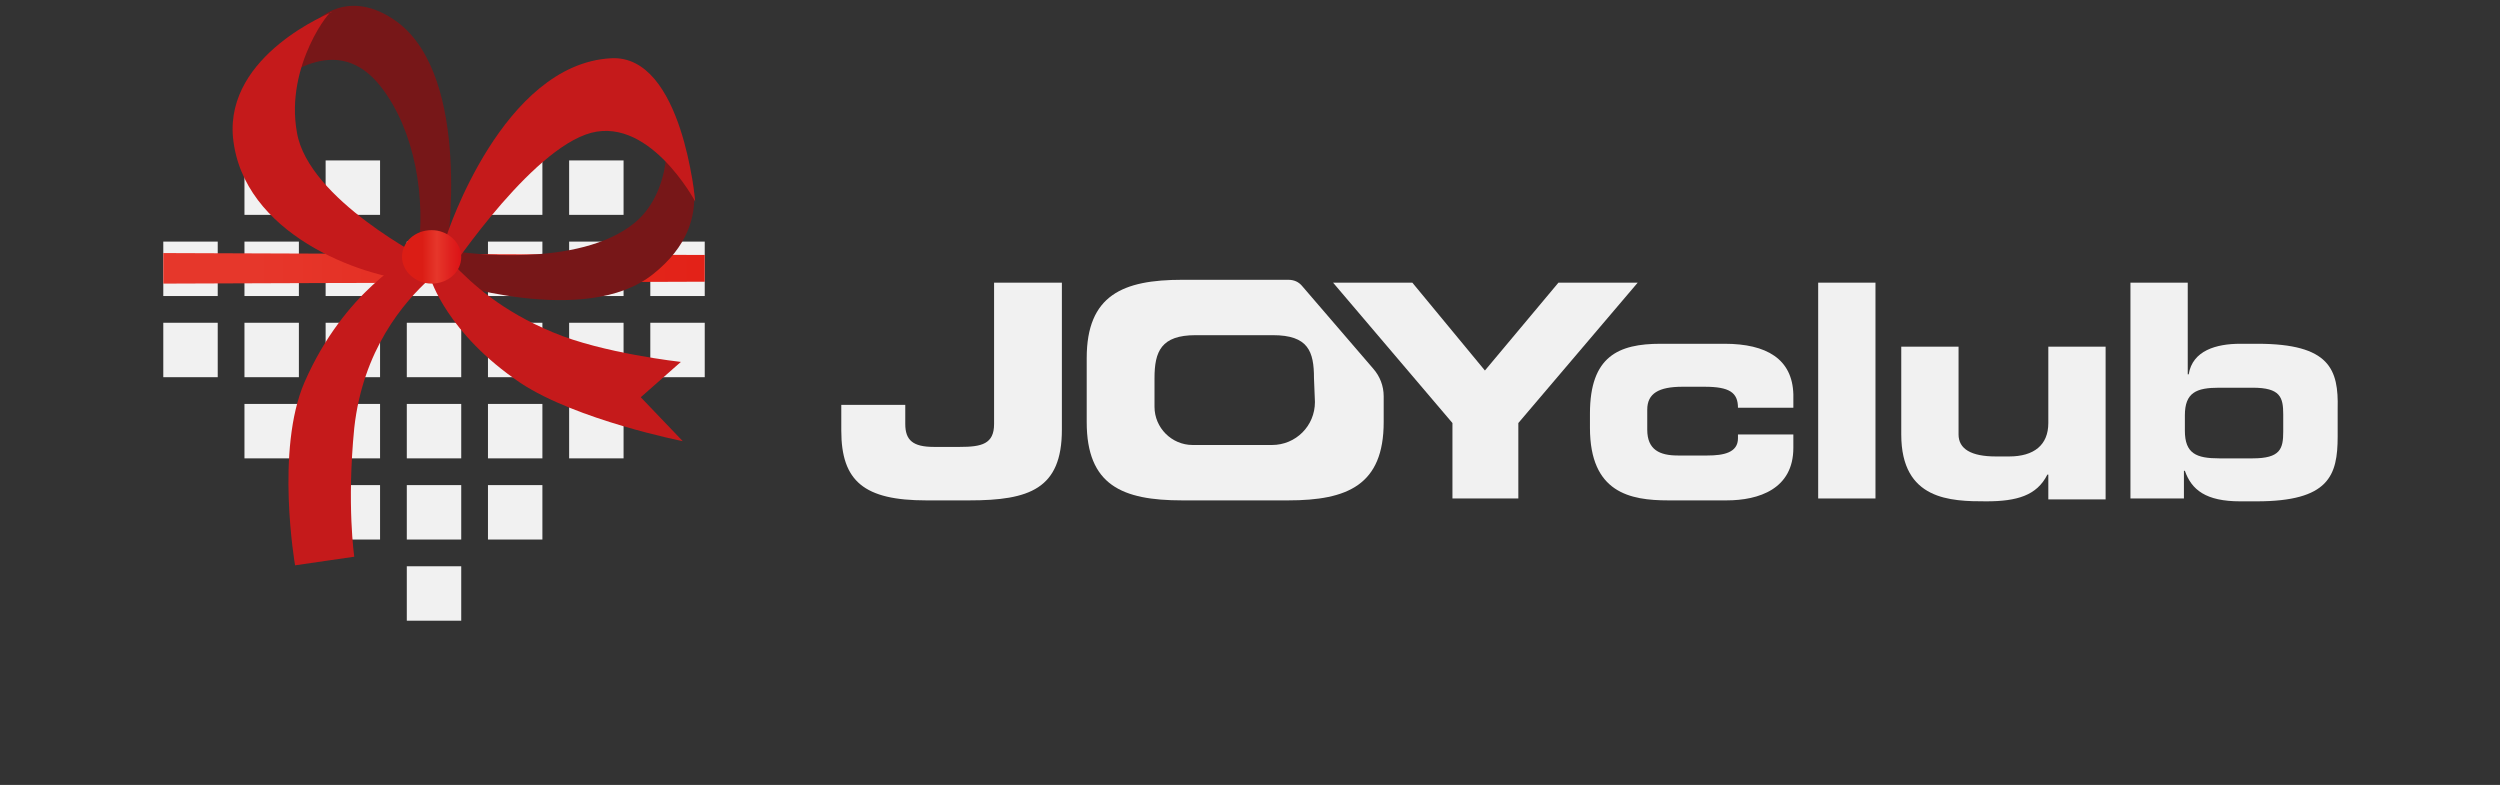 <?xml version="1.0" encoding="utf-8"?>
<!-- Generator: Adobe Illustrator 27.2.0, SVG Export Plug-In . SVG Version: 6.00 Build 0)  -->
<svg version="1.1" xmlns="http://www.w3.org/2000/svg" xmlns:xlink="http://www.w3.org/1999/xlink" x="0px" y="0px"
	 viewBox="0 0 261.8 82.2" style="enable-background:new 0 0 261.8 82.2;" xml:space="preserve">
<rect x="0" y="0" width="261.8" height="82.2" fill="#333333" stroke="none"/>
<style type="text/css">
	.st0{display:none;}
	.st1{display:inline;fill:#0F0F0F;}
	.st2{display:inline;stroke:#000000;stroke-miterlimit:10;}
	.st3{display:inline;}
	.st4{fill:#F1F1F1;}
	.st5{display:inline;fill:#F1F1F1;}
	.st6{display:inline;fill:#771718;}
	.st7{display:inline;fill:#C51A1B;}
	.st8{display:inline;fill:#FCC840;}
	.st9{display:inline;fill:#A11A17;}
	.st10{display:inline;fill:#FFFFFF;}
	.st11{display:inline;fill:#EE8037;}
	.st12{display:inline;fill:#E5E5E5;}
	.st13{display:inline;fill:#F9F9F9;}
	.st14{display:inline;fill-rule:evenodd;clip-rule:evenodd;fill:url(#SVGID_1_);}
	.st15{display:inline;fill-rule:evenodd;clip-rule:evenodd;fill:#9C0404;}
	.st16{display:inline;fill-rule:evenodd;clip-rule:evenodd;fill:url(#SVGID_00000044165380156979361670000010032250303372184229_);}
	.st17{display:inline;fill-rule:evenodd;clip-rule:evenodd;fill:url(#SVGID_00000111880091966775095990000015970343277532792468_);}
	.st18{display:inline;fill-rule:evenodd;clip-rule:evenodd;fill:url(#SVGID_00000164490991016232920640000006644578952111467174_);}
	.st19{display:inline;fill-rule:evenodd;clip-rule:evenodd;fill:url(#SVGID_00000140011651350027870400000001855969570873638033_);}
	.st20{display:inline;opacity:0.1;enable-background:new    ;}
	.st21{opacity:0.44;fill:url(#SVGID_00000182520102984462233040000003472228736889782162_);enable-background:new    ;}
	.st22{fill:none;stroke:#FFDA74;stroke-width:9.906;stroke-miterlimit:10;}
	.st23{fill:url(#SVGID_00000152241100885265573550000002760531103684651454_);}
	.st24{fill:url(#SVGID_00000175323049447444192520000005031849575142259381_);}
	.st25{fill:url(#SVGID_00000137841585916066394660000017245273372193543601_);}
	.st26{fill:url(#SVGID_00000000209339367033149080000014670944473714707871_);}
	.st27{fill:url(#SVGID_00000176750778122985609820000010427058383806472856_);}
	.st28{fill:url(#SVGID_00000005243839470851519530000004369335911981983138_);}
	.st29{fill:url(#SVGID_00000137126476299604699870000001479684586382486944_);}
	.st30{fill:url(#SVGID_00000152965436952836558560000006079799566053432731_);}
	.st31{fill:url(#SVGID_00000158001005265336454550000012132512821817142675_);}
	.st32{fill:url(#SVGID_00000023279486463448035860000000883483193291404436_);}
	.st33{fill:url(#SVGID_00000126286812643008601990000005971859849577321876_);}
	.st34{display:inline;fill:url(#SVGID_00000130605198947147903100000001033543247566141323_);}
	.st35{fill:#771718;}
	.st36{fill:#A11A17;}
	.st37{fill:#C51A1B;}
	.st38{fill:url(#SVGID_00000046338545333544495350000011554452129586817928_);}
	.st39{fill:url(#SVGID_00000059270409466552508800000016884785067048284572_);}
	.st40{fill:#A11C18;}
	.st41{fill:#EFEFEF;}
	.st42{fill:#C51C1C;}
	.st43{fill:none;stroke:#DB454C;stroke-width:9.906;stroke-miterlimit:10;}
	.st44{opacity:0.53;fill:#781618;}
	.st45{fill:#B71C1C;}
	.st46{fill:#FFFFFF;}
	.st47{fill:#E9E9EA;}
	.st48{fill:#D3D2D2;}
	.st49{fill:#D7D7D6;}
	.st50{opacity:0.44;fill:url(#SVGID_00000091696523911309792670000008373353791288916670_);}
	.st51{fill:url(#SVGID_00000000919238786685905550000014612774296736609676_);}
	.st52{fill:url(#SVGID_00000024699177392701008240000012395546425674163591_);}
	.st53{fill:url(#SVGID_00000155140597828163233320000009179873457389367179_);}
</style>
<g id="Ebene_5_00000005976054842546640540000016541876356951787686_" class="st0">
	<rect x="0" y="0" class="st1" width="262" height="82.6"/>
</g>
<g id="Ebene_1" class="st0">
	<g id="Ebene_2_00000121996226980013398340000005985920564938839697_">
		<rect x="0.2" y="-0.3" class="st2" width="268" height="83"/>
	</g>
	<g id="_x31__00000083768006329559004850000014146797606789253547_" class="st3">
		<path class="st4" d="M180.5,36.2h-6.7c-4.4,0-7.4,1.3-7.4,7.3V45c0,6.8,4.2,7.6,8.2,7.6h6.1c3.4,0,7-1.2,7-5.5v-1.4h-5.8v0.4
			c0,1.5-1.5,1.8-3.2,1.8h-3.1c-1.9,0-3.2-0.6-3.2-2.7v-2.1c0-1.7,1.2-2.4,3.7-2.4h2.3c2.6,0,3.5,0.6,3.5,2.2h5.8v-1.4
			C187.6,37.8,184.9,36.2,180.5,36.2z"/>
		<rect x="190.3" y="29.8" class="st4" width="6" height="22.6"/>
		<path class="st4" d="M214.4,44.5c0,2.3-1.5,3.5-4.1,3.5h-1.4c-2.6,0-3.9-0.8-3.9-2.3v-9.2h-6v9.2c0,6.9,5.2,7,8.9,7
			c3.2,0,5.3-0.6,6.4-2.8h0.1v2.6h6v-16h-6V44.5z"/>
		<path class="st4" d="M236.3,36.2h-1.8c-2.5,0-5,0.7-5.4,3.2H229v-9.6h-6v22.6h5.6v-2.9h0.1c0.7,2,2.2,3.2,5.8,3.2h1.7
			c7.6,0,8.5-2.7,8.5-6.8V43C244.8,38.9,243.9,36.2,236.3,36.2z M239,45.4c0,1.8-0.3,2.8-3.2,2.8h-3.5c-2.4,0-3.6-0.5-3.6-2.9v-1.6
			c0-2.4,1.2-2.9,3.6-2.9h3.5c2.9,0,3.2,1,3.2,2.8V45.4z"/>
		<path class="st4" d="M104,44.6c0,2.1-1.3,2.4-3.6,2.4h-2.7c-2.2,0-3-0.7-3-2.4v-2H88v2.7c0,5.3,2.4,7.3,8.9,7.3h4.5
			c6.3,0,9.7-1.2,9.7-7.4V29.8H104V44.6z"/>
		<polygon class="st4" points="163.1,29.8 155.4,39 147.8,29.8 139.5,29.8 152,44.5 152,52.4 158.9,52.4 158.9,44.5 171.4,29.8 		
			"/>
		<path class="st4" d="M136.3,30.2c-0.4-0.5-0.9-0.7-1.5-0.7h-11.1c-6.2,0-10,1.6-10,8.2v6.7c0,6.6,3.7,8.2,10,8.2h11.1
			c6.2,0,10-1.6,10-8.2v-2.7c0-1.1-0.4-2.1-1.1-2.9L136.3,30.2z M137.6,42.3c0,2.5-2,4.5-4.5,4.5h-8.3c-2.2,0-4-1.8-4-4v-3
			c0-2.8,0.7-4.5,4.3-4.5h8.1c3.7,0,4.3,1.7,4.3,4.5L137.6,42.3L137.6,42.3z"/>
		<rect x="25.5" y="17" class="st4" width="5.7" height="5.7"/>
		<rect x="34" y="17" class="st4" width="5.7" height="5.7"/>
		<rect x="51" y="17" class="st4" width="5.7" height="5.7"/>
		<rect x="59.5" y="17" class="st4" width="5.7" height="5.7"/>
		<rect x="17" y="25.5" class="st4" width="5.7" height="5.7"/>
		<rect x="25.5" y="25.5" class="st4" width="5.7" height="5.7"/>
		<rect x="34" y="25.5" class="st4" width="5.7" height="5.7"/>
		<rect x="42.5" y="25.5" class="st4" width="5.7" height="5.7"/>
		<rect x="51" y="25.5" class="st4" width="5.7" height="5.7"/>
		<rect x="59.5" y="25.5" class="st4" width="5.7" height="5.7"/>
		<rect x="68" y="25.5" class="st4" width="5.7" height="5.7"/>
		<rect x="17" y="34" class="st4" width="5.7" height="5.7"/>
		<rect x="25.5" y="34" class="st4" width="5.7" height="5.7"/>
		<rect x="34" y="34" class="st4" width="5.7" height="5.7"/>
		<rect x="42.5" y="34" class="st4" width="5.7" height="5.7"/>
		<rect x="51" y="34" class="st4" width="5.7" height="5.7"/>
		<rect x="59.5" y="34" class="st4" width="5.7" height="5.7"/>
		<rect x="68" y="34" class="st4" width="5.7" height="5.7"/>
		<rect x="25.5" y="42.5" class="st4" width="5.7" height="5.7"/>
		<rect x="34" y="42.5" class="st4" width="5.7" height="5.7"/>
		<rect x="42.5" y="42.5" class="st4" width="5.7" height="5.7"/>
		<rect x="51" y="42.5" class="st4" width="5.7" height="5.7"/>
		<rect x="59.5" y="42.5" class="st4" width="5.7" height="5.7"/>
		<rect x="34" y="51" class="st4" width="5.7" height="5.7"/>
		<rect x="42.5" y="51" class="st4" width="5.7" height="5.7"/>
		<rect x="51" y="51" class="st4" width="5.7" height="5.7"/>
		<rect x="42.5" y="59.5" class="st4" width="5.7" height="5.7"/>
	</g>
	<g id="Ebene_4">
		<path class="st5" d="M158.9,39.9h-6c-4,0-6.6,1.2-6.6,6.6v1.3c0,6.1,3.8,6.8,7.4,6.8h5.5c3.1,0,6.3-1.1,6.3-4.9v-1.3h-5.2v0.4
			c0,1.3-1.3,1.6-2.9,1.6h-2.8c-1.7,0-2.9-0.5-2.9-2.4v-1.9c0-1.5,1.1-2.2,3.3-2.2h2.1c2.3,0,3.1,0.5,3.1,2h5.2v-1.3
			C165.2,41.4,162.8,39.9,158.9,39.9z"/>
		<rect x="167.7" y="34.2" class="st5" width="5.4" height="20.3"/>
		<path class="st5" d="M189.3,47.4c0,2.1-1.3,3.1-3.7,3.1h-1.3c-2.3,0-3.5-0.7-3.5-2.1v-8.3h-5.4v8.3c0,6.2,4.7,6.3,8,6.3
			c2.9,0,4.8-0.5,5.7-2.5h0.1v2.3h5.4V40.2h-5.4L189.3,47.4L189.3,47.4z"/>
		<path class="st5" d="M209,39.9h-1.6c-2.2,0-4.5,0.6-4.9,2.9h-0.1v-8.6H197v20.3h5v-2.6h0.1c0.6,1.8,2,2.9,5.2,2.9h1.5
			c6.8,0,7.6-2.4,7.6-6.1v-2.6C216.6,42.4,215.8,39.9,209,39.9z M211.4,48.2c0,1.6-0.3,2.5-2.9,2.5h-3.1c-2.2,0-3.2-0.4-3.2-2.6
			v-1.4c0-2.2,1.1-2.6,3.2-2.6h3.1c2.6,0,2.9,0.9,2.9,2.5V48.2z"/>
		<path class="st5" d="M90.2,47.5c0,1.9-1.2,2.2-3.2,2.2h-2.4c-2,0-2.7-0.6-2.7-2.2v-1.8h-6v2.4c0,4.8,2.2,6.6,8,6.6h4
			c5.7,0,8.7-1.1,8.7-6.6V34.2h-6.4V47.5z"/>
		<polygon class="st5" points="143.2,34.2 136.3,42.5 129.5,34.2 122,34.2 133.3,47.4 133.3,54.5 139.5,54.5 139.5,47.4 150.7,34.2 
					"/>
		<path class="st5" d="M119.2,34.6c-0.4-0.4-0.8-0.6-1.3-0.6h-10c-5.6,0-9,1.4-9,7.4v6c0,5.9,3.3,7.4,9,7.4h10c5.6,0,9-1.4,9-7.4V45
			c0-1-0.4-1.9-1-2.6L119.2,34.6z M120.3,45.4c0,2.2-1.8,4-4,4h-7.5c-2,0-3.6-1.6-3.6-3.6v-2.7c0-2.5,0.6-4,3.9-4h7.3
			c3.3,0,3.9,1.5,3.9,4L120.3,45.4L120.3,45.4z"/>
		<rect x="19.6" y="22.7" class="st5" width="5.1" height="5.1"/>
		<rect x="27.3" y="22.7" class="st5" width="5.1" height="5.1"/>
		<rect x="42.5" y="22.7" class="st5" width="5.1" height="5.1"/>
		<rect x="50.2" y="22.7" class="st5" width="5.1" height="5.1"/>
		<rect x="12" y="30.3" class="st5" width="5.1" height="5.1"/>
		<rect x="19.6" y="30.3" class="st5" width="5.1" height="5.1"/>
		<rect x="27.3" y="30.3" class="st5" width="5.1" height="5.1"/>
		<rect x="34.9" y="30.3" class="st5" width="5.1" height="5.1"/>
		<rect x="42.5" y="30.3" class="st5" width="5.1" height="5.1"/>
		<rect x="50.2" y="30.3" class="st5" width="5.1" height="5.1"/>
		<rect x="57.8" y="30.3" class="st5" width="5.1" height="5.1"/>
		<rect x="12" y="38" class="st5" width="5.1" height="5.1"/>
		<rect x="19.6" y="38" class="st5" width="5.1" height="5.1"/>
		<rect x="27.3" y="38" class="st5" width="5.1" height="5.1"/>
		<rect x="34.9" y="38" class="st5" width="5.1" height="5.1"/>
		<rect x="42.5" y="38" class="st5" width="5.1" height="5.1"/>
		<rect x="50.2" y="38" class="st5" width="5.1" height="5.1"/>
		<rect x="57.8" y="38" class="st5" width="5.1" height="5.1"/>
		<rect x="19.6" y="45.6" class="st5" width="5.1" height="5.1"/>
		<rect x="27.3" y="45.6" class="st5" width="5.1" height="5.1"/>
		<rect x="34.9" y="45.6" class="st5" width="5.1" height="5.1"/>
		<rect x="42.5" y="45.6" class="st5" width="5.1" height="5.1"/>
		<rect x="50.2" y="45.6" class="st5" width="5.1" height="5.1"/>
		<rect x="27.3" y="53.2" class="st5" width="5.1" height="5.1"/>
		<rect x="34.9" y="53.2" class="st5" width="5.1" height="5.1"/>
		<rect x="42.5" y="53.2" class="st5" width="5.1" height="5.1"/>
		<rect x="34.9" y="60.9" class="st5" width="5.1" height="5.1"/>
	</g>
	<g id="Ebene_3">
		<polygon class="st6" points="240.3,33.9 257.8,35.2 243.8,45 224.9,35.8 		"/>
		<polygon class="st7" points="244.4,60.4 224.9,57.7 224.9,35.8 244.4,37.8 		"/>
		<polygon class="st8" points="257.8,56.7 244.4,60.4 244.4,37.8 257.8,35.2 		"/>
		<polygon class="st9" points="257.8,56.7 244.4,60.4 244.4,37.8 257.8,35.2 		"/>
		<polygon class="st10" points="236,59.2 230.9,58.5 230.9,36.4 236,37 		"/>
		<polygon class="st11" points="250.1,58.8 253.8,57.8 253.7,36 250.1,36.7 		"/>
		<polygon class="st12" points="250.1,58.8 253.8,57.8 253.7,36 250.1,36.7 		"/>
		<path class="st13" d="M262.1,38.6c-3.6-0.6-6,0-6,0s2.5,2.7,4.4,3.1c2,0.3,4.3-0.9,4.3-0.9S264.1,38.9,262.1,38.6z"/>
		<path class="st11" d="M257.3,38.9c1.2,0.2,3.9,2.2,5.4,2.2s2.3-0.4,2.3-0.4s-1,1.5-1.2,2.7c-0.3,1.2-1.4,2.3-3.4,1.3
			c-1.9-1-2.4-2.5-3.5-2.8C255.8,41.5,257.3,38.9,257.3,38.9z"/>
		<path class="st12" d="M257.3,38.9c1.2,0.2,3.9,2.2,5.4,2.2s2.3-0.4,2.3-0.4s-1,1.5-1.2,2.7c-0.3,1.2-1.4,2.3-3.4,1.3
			c-1.9-1-2.4-2.5-3.5-2.8C255.8,41.5,257.3,38.9,257.3,38.9z"/>
		<path class="st13" d="M261.5,32.3c-5.2,2.2-7.9,4.6-7.9,4.6s5.7,0.9,8.5-0.4c2.8-1.2,4.7-4.5,4.7-4.5S264.3,31.1,261.5,32.3z"/>
		<path class="st11" d="M259.2,31.9c-3.5,4.7-6.6,6.5-6.6,6.5s0.9-6.1,2.8-8.6s5.4-3.5,5.4-3.5S261.1,29.4,259.2,31.9z"/>
		<path class="st12" d="M259.2,31.9c-3.5,4.7-6.6,6.5-6.6,6.5s0.9-6.1,2.8-8.6s5.4-3.5,5.4-3.5S261.1,29.4,259.2,31.9z"/>
		<path class="st13" d="M253.5,36.9c1.2-1.6,2.8-7.1,4.5-8.6c1.7-1.6,2.8-2,2.8-2s-2.1-0.8-3.2-2s-3.1-1.3-4.6,2.1s-1,5.7-1.9,7.3
			C250.1,35.1,253.5,36.9,253.5,36.9z"/>
		<path class="st11" d="M254.1,36.7c3.2-2.3,7.5-2.1,9.8-2.9c2-0.7,2.8-1.7,2.8-1.7s-0.3,1.8,0.4,2.9c0.7,1.3-1.5,3-3.3,3.9
			c-3.4,1.5-5.2-0.2-6.8,0.4C255.4,39.8,254.1,36.7,254.1,36.7z"/>
		<path class="st12" d="M254.1,36.7c3.2-2.3,7.5-2.1,9.8-2.9c2-0.7,2.8-1.7,2.8-1.7s-0.3,1.8,0.4,2.9c0.7,1.3-1.5,3-3.3,3.9
			c-3.4,1.5-5.2-0.2-6.8,0.4C255.4,39.8,254.1,36.7,254.1,36.7z"/>
		<polygon class="st7" points="251.9,43.2 238.4,28.5 242.5,24.6 257,38.3 		"/>
		<polygon class="st8" points="261.5,53 251.9,43.2 257,38.3 265.6,49.1 		"/>
		<polygon class="st9" points="261.5,53 251.9,43.2 257,38.3 265.6,49.1 		"/>
		<polygon class="st10" points="246.2,36.9 242.7,33.2 247.4,28.8 250.9,32.5 		"/>
		<polygon class="st12" points="255.9,47.2 258.5,49.8 263,45.4 260.6,42.8 		"/>
	</g>
	<g id="Ebene_5">
		
			<linearGradient id="SVGID_1_" gradientUnits="userSpaceOnUse" x1="31.827" y1="1.964" x2="31.827" y2="23.987" gradientTransform="matrix(1 0 0 -1 0 81.89)">
			<stop  offset="0" style="stop-color:#FB1201"/>
			<stop  offset="1" style="stop-color:#AE0000"/>
		</linearGradient>
		<path class="st14" d="M42,57.9c-2.1,1.8-5.1,5.1-6.1,7.9c-0.8,2.3-0.8,5.2-1.5,7.4c-0.8,2.7-1.8,4.6-3.8,6.7
			c0.1-4.4-2-4.7-2.3-8.4c-0.6,3.1-3.6,4.6-6.6,4.1c1-1.1,1.6-2.8,1.7-4.5c0.2-3.2,1.3-4.5,3.6-6.7c0,0,9.5-3.9,11-4.6
			c1-0.5,3.2-1.7,3.2-1.7L42,57.9z"/>
		<path class="st15" d="M18.5,64.3c2.4,1.8,7,1.1,8.5,0.9c5.4-0.9,11-3.6,15-7.3l-0.5-0.8l-2.2-0.4l-3.9-0.2l-7,0.8l-5.9,1.3
			l-4.1,2.1L18,63.1L18.5,64.3z"/>
		
			<linearGradient id="SVGID_00000103226683764645684040000006618374876098829990_" gradientUnits="userSpaceOnUse" x1="13.222" y1="31.044" x2="41.936" y2="31.044" gradientTransform="matrix(1 0 0 -1 0 81.89)">
			<stop  offset="0" style="stop-color:#FB1201"/>
			<stop  offset="1" style="stop-color:#AE0000"/>
		</linearGradient>
		
			<path style="display:inline;fill-rule:evenodd;clip-rule:evenodd;fill:url(#SVGID_00000103226683764645684040000006618374876098829990_);" d="
			M41.5,50.1c-4.5-4.7-8-7.4-14-10.2c-3.6-1.6-13.7-5.4-14.2,2c-0.3,5,0.7,10,1.1,11.9c0.7,2.9,2,8,4.1,10.4
			c-1.5-4.9,7.1-6,10.4-6.6c2.9-0.6,10-0.8,13.1,0.1L41.5,50.1z"/>
		
			<linearGradient id="SVGID_00000067958492467551445440000015653388149907706280_" gradientUnits="userSpaceOnUse" x1="59.977" y1="1.964" x2="59.977" y2="23.987" gradientTransform="matrix(1 0 0 -1 0 81.89)">
			<stop  offset="0" style="stop-color:#FB1201"/>
			<stop  offset="1" style="stop-color:#AE0000"/>
		</linearGradient>
		
			<path style="display:inline;fill-rule:evenodd;clip-rule:evenodd;fill:url(#SVGID_00000067958492467551445440000015653388149907706280_);" d="
			M49.8,57.9c2.1,1.8,5.1,5.1,6.1,7.9c0.8,2.3,0.8,5.2,1.5,7.4c0.8,2.7,1.8,4.6,3.8,6.7c-0.1-4.4,2-4.7,2.4-8.4
			c0.6,3.1,3.6,4.6,6.6,4.1c-1-1.1-1.6-2.8-1.7-4.5c-0.2-3.2-1.3-4.5-3.5-6.7c0,0-9.5-3.9-11-4.6c-1-0.5-3.2-1.7-3.2-1.7L49.8,57.9z
			"/>
		<path class="st15" d="M73.3,64.3c-2.4,1.8-7,1.1-8.5,0.9c-5.4-0.9-11-3.6-15-7.3l0.5-0.8l2.2-0.4l3.9-0.2l7,0.8l5.9,1.3l4.1,2.1
			l0.5,2.4L73.3,64.3z"/>
		
			<linearGradient id="SVGID_00000136398919765077103210000001149995766852499107_" gradientUnits="userSpaceOnUse" x1="78.563" y1="31.044" x2="49.843" y2="31.044" gradientTransform="matrix(1 0 0 -1 0 81.89)">
			<stop  offset="0" style="stop-color:#FB1201"/>
			<stop  offset="1" style="stop-color:#AE0000"/>
		</linearGradient>
		
			<path style="display:inline;fill-rule:evenodd;clip-rule:evenodd;fill:url(#SVGID_00000136398919765077103210000001149995766852499107_);" d="
			M50.3,50.1c4.5-4.7,8-7.4,14-10.2c3.6-1.6,13.7-5.4,14.2,2c0.4,5-0.7,10-1.1,11.9c-0.7,2.9-2,8-4.1,10.4c1.5-4.9-7.1-6-10.4-6.6
			c-2.9-0.6-10-0.8-13.1,0.1L50.3,50.1z"/>
		
			<linearGradient id="SVGID_00000060744061277893564390000015497032537488242568_" gradientUnits="userSpaceOnUse" x1="40.962" y1="28.152" x2="54.069" y2="28.152" gradientTransform="matrix(1 0 0 -1 0 81.89)">
			<stop  offset="0" style="stop-color:#FB1201"/>
			<stop  offset="1" style="stop-color:#AE0000"/>
		</linearGradient>
		
			<path style="display:inline;fill-rule:evenodd;clip-rule:evenodd;fill:url(#SVGID_00000060744061277893564390000015497032537488242568_);" d="
			M49.2,49.1c-2.3,0-4.6,0-6.9,0c-1,0-1.4,0.3-1.3,1.3c0.1,2.3,0.2,4.7,0.3,7c0,0.7,0.6,0.9,1.3,0.9c1.4,0.1,5.3,0.1,6.7,0
			c0.6-0.1,1.2-0.3,1.2-0.9c0.1-2.3,0.3-4.7,0.3-7C50.9,49.1,50.2,49.1,49.2,49.1L49.2,49.1z"/>
		<path class="st20" d="M52.1,54.5c0,0,6,1.9,6,0.3S52.1,54.5,52.1,54.5L52.1,54.5z"/>
		<path class="st20" d="M51.9,52.2c0,0,8.6,0,7.6-2.4C58.6,47.4,51.9,52.2,51.9,52.2L51.9,52.2z"/>
		<path class="st20" d="M40.2,54.3c0,0-5,1.9-4.3,0.4C34.8,53.4,40.2,54.3,40.2,54.3L40.2,54.3z"/>
		<path class="st20" d="M40.1,52.4c0,0-5.9,0.5-6.1-2.2C33.8,47.5,40.1,52.4,40.1,52.4L40.1,52.4z"/>
	</g>
	<g id="Ebene_6">
		<g class="st3">
			<g>
				
					<linearGradient id="SVGID_00000073701588980230439730000001890719344701632684_" gradientUnits="userSpaceOnUse" x1="415.065" y1="235.43" x2="419.093" y2="242.406" gradientTransform="matrix(0.825 0.565 0.565 -0.825 -266.107 8.985)">
					<stop  offset="9.363959e-02" style="stop-color:#E87406"/>
					<stop  offset="0.875" style="stop-color:#E75A0D"/>
				</linearGradient>
				
					<path style="opacity:0.44;fill:url(#SVGID_00000073701588980230439730000001890719344701632684_);enable-background:new    ;" d="
					M209.7,45.2c-1.4,2.1-0.6,5,1.8,6c1.4,0.6,3.2,0.3,4.3-0.8c1.3-1.3,1.6-3.1,0.9-4.6l-3.7-2.4C211.7,43.4,210.4,44,209.7,45.2z"
					/>
			</g>
			<path class="st22" d="M185.7,41.9"/>
			<path class="st22" d="M179,21.7"/>
			<path class="st22" d="M185.7,41.9"/>
			<path class="st22" d="M249.3,83.1"/>
			
				<linearGradient id="SVGID_00000003101136615075406850000001604914070738278314_" gradientUnits="userSpaceOnUse" x1="-105.403" y1="-51.663" x2="-94.953" y2="-41.213" gradientTransform="matrix(1 0 0 -1 0 81.89)">
				<stop  offset="0.168" style="stop-color:#E6372B"/>
				<stop  offset="0.383" style="stop-color:#E53125"/>
				<stop  offset="0.988" style="stop-color:#E32218"/>
			</linearGradient>
			<polygon style="fill:url(#SVGID_00000003101136615075406850000001604914070738278314_);" points="-97.5,137.2 -119.5,119.5 
				-105.3,118.7 -80.9,137.2 			"/>
			
				<linearGradient id="SVGID_00000013156452396858054820000006327965706933421720_" gradientUnits="userSpaceOnUse" x1="-199.8" y1="-46.11" x2="-199.8" y2="44.09" gradientTransform="matrix(1 0 0 -1 0 81.89)">
				<stop  offset="0.168" style="stop-color:#E6372B"/>
				<stop  offset="0.591" style="stop-color:#E0231F"/>
				<stop  offset="0.988" style="stop-color:#DC1417"/>
			</linearGradient>
			<polygon style="fill:url(#SVGID_00000013156452396858054820000006327965706933421720_);" points="-194.4,128 -197.7,43.9 
				-205.2,37.8 -201.5,121.3 			"/>
			
				<linearGradient id="SVGID_00000118391504122453087810000001733003109482648986_" gradientUnits="userSpaceOnUse" x1="-170.75" y1="4.39" x2="-170.75" y2="-80.81" gradientTransform="matrix(1 0 0 -1 0 81.89)">
				<stop  offset="0.115" style="stop-color:#AE1917"/>
				<stop  offset="0.133" style="stop-color:#AD1917"/>
				<stop  offset="0.536" style="stop-color:#971914"/>
				<stop  offset="0.797" style="stop-color:#8F1913"/>
			</linearGradient>
			<polygon style="fill:url(#SVGID_00000118391504122453087810000001733003109482648986_);" points="-179.7,77.5 -176.4,162.7 
				-161.8,162.3 -163.1,77.5 			"/>
			
				<linearGradient id="SVGID_00000100375123316273714220000018339852965640867737_" gradientUnits="userSpaceOnUse" x1="-150.467" y1="-18.357" x2="-69.315" y2="-18.357" gradientTransform="matrix(1 1.262264e-02 1.262264e-02 -1 -19.937 116.497)">
				<stop  offset="0.168" style="stop-color:#E6372B"/>
				<stop  offset="0.383" style="stop-color:#E53125"/>
				<stop  offset="0.988" style="stop-color:#E32218"/>
			</linearGradient>
			<polygon style="fill:url(#SVGID_00000100375123316273714220000018339852965640867737_);" points="-165.1,135.9 -89.5,135.8 
				-97.4,131 -170.6,131.3 			"/>
			<g>
				
					<linearGradient id="SVGID_00000173860550448335298450000002991256002807309701_" gradientUnits="userSpaceOnUse" x1="402.765" y1="251.999" x2="424.159" y2="251.999" gradientTransform="matrix(0.825 0.565 0.565 -0.825 -266.107 8.985)">
					<stop  offset="0.115" style="stop-color:#AE1917"/>
					<stop  offset="0.133" style="stop-color:#AD1917"/>
					<stop  offset="0.536" style="stop-color:#971914"/>
					<stop  offset="0.797" style="stop-color:#8F1913"/>
				</linearGradient>
				<path style="fill:url(#SVGID_00000173860550448335298450000002991256002807309701_);" d="M211.6,24.2c3.7-0.3,11.4-1.1,11.9,6.8
					c0.4,5.9-2.7,12.9-7.4,17.8s3.1,1.3,3.1,1.3s13.1-14.1,9.7-23.9c-2.2-6.4-7.5-5.1-7.5-5.1L211.6,24.2z"/>
				
					<linearGradient id="SVGID_00000065041616324428814680000014994336055618224524_" gradientUnits="userSpaceOnUse" x1="423.239" y1="243.973" x2="450.929" y2="243.973" gradientTransform="matrix(0.825 0.565 0.565 -0.825 -266.107 8.985)">
					<stop  offset="0.115" style="stop-color:#AE1917"/>
					<stop  offset="0.133" style="stop-color:#AD1917"/>
					<stop  offset="0.536" style="stop-color:#971914"/>
					<stop  offset="0.797" style="stop-color:#8F1913"/>
				</linearGradient>
				<path style="fill:url(#SVGID_00000065041616324428814680000014994336055618224524_);" d="M216.8,52.8c0,0,9.9,13.2,19.5,12.5
					c9.8-0.7,10.2-9.1,10.2-9.1l-0.4-3.6c1.1-0.2-2.5,6.4-8.2,6.9c-8,0.8-17.6-8.2-17.6-8.2L216.8,52.8z"/>
				
					<linearGradient id="SVGID_00000075131726924938122650000013490514611960429710_" gradientUnits="userSpaceOnUse" x1="423.239" y1="248.934" x2="450.981" y2="248.934" gradientTransform="matrix(0.825 0.565 0.565 -0.825 -266.107 8.985)">
					<stop  offset="0.493" style="stop-color:#BA1818"/>
					<stop  offset="0.797" style="stop-color:#E6372B"/>
					<stop  offset="0.825" style="stop-color:#E23027"/>
					<stop  offset="0.928" style="stop-color:#D71A1B"/>
					<stop  offset="0.995" style="stop-color:#D31217"/>
				</linearGradient>
				<path style="fill:url(#SVGID_00000075131726924938122650000013490514611960429710_);" d="M216.8,52.8c0,0,14.9-6.2,22-4.4
					s5.8,12.9,5.8,12.9s8.1-14.2,1.3-18.3c-10.2-6.2-25.9,5.9-25.9,5.9L216.8,52.8z"/>
				
					<linearGradient id="SVGID_00000006699075157065873340000004116769365412333965_" gradientUnits="userSpaceOnUse" x1="418.748" y1="235.691" x2="403.269" y2="262.501" gradientTransform="matrix(0.825 0.565 0.565 -0.825 -266.107 8.985)">
					<stop  offset="0.493" style="stop-color:#BA1818"/>
					<stop  offset="0.797" style="stop-color:#E6372B"/>
					<stop  offset="0.825" style="stop-color:#E23027"/>
					<stop  offset="0.928" style="stop-color:#D71A1B"/>
					<stop  offset="0.995" style="stop-color:#D31217"/>
				</linearGradient>
				<path style="fill:url(#SVGID_00000006699075157065873340000004116769365412333965_);" d="M216.9,49.5c0,0-7-12.8-3.9-19.6
					c3.1-6.9,11-9.3,10.6-8.9c0,0-12.2-2.8-16.7,5.3c-5.2,9.4,3,20.6,7.6,24.4C216.9,52.6,216.9,49.5,216.9,49.5z"/>
				
					<linearGradient id="SVGID_00000101079185906230206490000015829216480731932061_" gradientUnits="userSpaceOnUse" x1="414.422" y1="204.579" x2="414.422" y2="238.522" gradientTransform="matrix(0.825 0.565 0.565 -0.825 -266.107 8.985)">
					<stop  offset="0.493" style="stop-color:#BA1818"/>
					<stop  offset="0.797" style="stop-color:#E6372B"/>
					<stop  offset="0.825" style="stop-color:#E23027"/>
					<stop  offset="0.928" style="stop-color:#D71A1B"/>
					<stop  offset="0.995" style="stop-color:#D31217"/>
				</linearGradient>
				<path style="fill:url(#SVGID_00000101079185906230206490000015829216480731932061_);" d="M215.7,52.6
					c-4.1,0.5-10.7,2.4-16.2,8.9s-8,11.7-8,11.7l-0.6-5.7l-5.3,2.7c0,0,5.4-11.7,12.3-16c9.3-5.8,17.4-4.8,17.4-4.8L215.7,52.6z"/>
				
					<linearGradient id="SVGID_00000041277987614826879890000008668643099862280333_" gradientUnits="userSpaceOnUse" x1="422.161" y1="228.101" x2="449.91" y2="228.101" gradientTransform="matrix(0.825 0.565 0.565 -0.825 -266.107 8.985)">
					<stop  offset="0.493" style="stop-color:#BA1818"/>
					<stop  offset="0.797" style="stop-color:#E6372B"/>
					<stop  offset="0.825" style="stop-color:#E23027"/>
					<stop  offset="0.928" style="stop-color:#D71A1B"/>
					<stop  offset="0.995" style="stop-color:#D31217"/>
				</linearGradient>
				<path style="fill:url(#SVGID_00000041277987614826879890000008668643099862280333_);" d="M218.6,52.6c0.5,3.1,1.6,7.5,4.8,12.5
					s9.8,10.6,9.8,10.6l-5.8,0.7l1.1,6.6c0,0-8.4-8.5-11.1-15.4c-3.6-9.1-1.7-15.1-1.7-15.1L218.6,52.6z"/>
				
					<linearGradient id="SVGID_00000127729526816958396950000000248037911316215958_" gradientUnits="userSpaceOnUse" x1="418.842" y1="238.553" x2="425.449" y2="238.553" gradientTransform="matrix(0.825 0.565 0.565 -0.825 -266.107 8.985)">
					<stop  offset="0.355" style="stop-color:#DB1D15"/>
					<stop  offset="0.599" style="stop-color:#E6372B"/>
					<stop  offset="0.8" style="stop-color:#E0231F"/>
					<stop  offset="0.988" style="stop-color:#DC1417"/>
				</linearGradient>
				<path style="fill:url(#SVGID_00000127729526816958396950000000248037911316215958_);" d="M219.7,52.5c-0.9,1.4-2.9,1.6-4.4,0.6
					s-2-3-1-4.3c0.9-1.4,2.9-1.6,4.4-0.6C220.1,49.2,220.6,51.2,219.7,52.5z"/>
			</g>
		</g>
	</g>
	<g id="_x31__00000025441198897664697440000010043461148123322283_">
		<path class="st6" d="M201.3,42.1c8.2-1.6,22.7-8.2,21.8-17.6c-1.2-2.3-2.6-3.5-2.6-3.5c-1.1,12.8-22.1,18.9-22.1,18.9
			S193.1,43.7,201.3,42.1z"/>
		<path class="st9" d="M200.2,38.5c0,0,19.2,2.9,28.8,0.9c2.3-0.3,0.1,4.2,2.4,10.7c-14.4-1-33-7.4-33-7.4L200.2,38.5z"/>
		<path class="st9" d="M198.8,43.3c0,0-16,16.5-19,25.6c-1.5-0.5-10.5-0.4-12.1,1.7c-3.1-2.5,27.8-30.7,27.8-30.7L198.8,43.3z"/>
		<path class="st7" d="M200.2,43.3c-2.5-1.7-3-4-3-4s11-22.4,20.6-21.1c3.8,3,4.6,4.8,5.3,6.3C215.4,23.5,209,37,200.2,43.3z"/>
		<path class="st6" d="M169.8,44c0.8,1.4,9.1,6.1,18.9,4.3c2.3-0.4,10.7-5.7,5.1-7.6C189.8,39,173.8,48.6,169.8,44L169.8,44z"/>
		<path class="st7" d="M169.9,44.1c-6.3-9.1,17.7-6,26-0.4c-1.7-2.6-1.5-3.6-1.5-3.6C182.7,29.6,158.2,31.9,169.9,44.1L169.9,44.1z"
			/>
		
			<linearGradient id="SVGID_00000113332532748173407340000017546110279922350268_" gradientUnits="userSpaceOnUse" x1="345.957" y1="174.515" x2="352.808" y2="174.515" gradientTransform="matrix(0.893 0.45 0.45 -0.893 -193.511 40.964)">
			<stop  offset="0" style="stop-color:#C51A1B"/>
			<stop  offset="0.346" style="stop-color:#BD1A1A"/>
			<stop  offset="0.895" style="stop-color:#A61A18"/>
			<stop  offset="0.988" style="stop-color:#A11A17"/>
		</linearGradient>
		<path style="display:inline;fill:url(#SVGID_00000113332532748173407340000017546110279922350268_);" d="M196.7,44.8
			c-1.3-1.1-2.3-4.1-2.4-4.7c-0.1-0.6,1.1-2.1,2.7-0.6c1.6,1.5,3,3.2,3.2,3.8C200.2,43.8,198.4,46.2,196.7,44.8z"/>
	</g>
</g>
<g id="_x32_" class="st0">
	<g id="_x31__00000006674538109170322550000008664785159316123813_" class="st3">
		<path class="st35" d="M33.5,26.7c7-3.5,18.4-12.9,15.2-21.2c-1.6-1.7-3.2-2.5-3.2-2.5c2.2,11.7-15.2,22.4-15.2,22.4
			S26.6,30.1,33.5,26.7z"/>
		<path class="st36" d="M32.1,24.4c0,0,12.6-0.7,20.7-4.9c2-0.8,0.9,2.2,4.6,7.5c-13.2,2.6-26,1.5-26,1.5L32.1,24.4z"/>
		<path class="st36" d="M31.6,28.3c0,0-5.7,10-5.7,21c-1.5-0.1-7.1,0.1-8,2.5c-1.3-10.2,10-25.7,10-25.7L31.6,28.3z"/>
		<path class="st37" d="M32.8,28c-2.7-0.9-3.7-2.9-3.7-2.9s4.4-22.8,13.3-24c4.2,1.8,5.3,3.2,6.3,4.4C41.6,6.4,39.2,20.2,32.8,28z"
			/>
		<path class="st35" d="M5.7,36.1c1.1,1,9.7,3.2,18-0.8c2-0.9,8.2-7.8,2.7-8.1C22.4,26.7,10.4,39.2,5.7,36.1L5.7,36.1z"/>
		<path class="st37" d="M5.8,36.2c-7.9-6.6,14.4-9.8,23.2-6.8c-2.2-1.9-2.2-2.9-2.2-2.9C13.7,20-7.8,28.1,5.8,36.2L5.8,36.2z"/>
		
			<linearGradient id="SVGID_00000103232480113689050250000017323660761922547385_" gradientUnits="userSpaceOnUse" x1="309.909" y1="27.18" x2="316.291" y2="27.18" gradientTransform="matrix(0.98 0.197 0.197 -0.98 -282.614 -7.316)">
			<stop  offset="0" style="stop-color:#C51A1B"/>
			<stop  offset="0.346" style="stop-color:#BD1A1A"/>
			<stop  offset="0.895" style="stop-color:#A61A18"/>
			<stop  offset="0.988" style="stop-color:#A11A17"/>
		</linearGradient>
		<path style="fill:url(#SVGID_00000103232480113689050250000017323660761922547385_);" d="M30,30.2c-1.4-0.7-3.1-3.1-3.3-3.6
			c-0.2-0.5,0.5-2.2,2.3-1.2c1.8,1,3.5,2.1,3.8,2.6C32.9,28.4,31.9,31,30,30.2z"/>
	</g>
</g>
<g id="Ebene_3_00000147202491547146590530000003837665569683684797_" class="st0">
	<g id="_x31_" class="st3">
		<path class="st37" d="M167.4,34.3c0,0-60.6,0.3-63.5,0.1v-2.7c38.9-2.5,65.8-0.1,65.8-0.1"/>
	</g>
	<g id="_x31__00000178170839726610840160000000530530851395331717_" class="st3">
		<path class="st35" d="M137.3,33.3c6.8,0.8,19.8-0.8,21.4-8.5c-0.4-2.1-1.2-3.4-1.2-3.4c-4,9.8-22,9.4-22,9.4
			S130.5,32.6,137.3,33.3z"/>
		<path class="st36" d="M137.3,30.9c0,0,9.7,5.5,17.7,6.3c1.9,0.3-0.4,2.1-0.2,7.8c-11-4.3-20-11.3-20-11.3L137.3,30.9z"/>
		<path class="st36" d="M135.1,33.6c0,0-9,4.7-14.3,12.9c-1-0.8-5.3-3.3-7.1-2c3.9-8.2,19.7-14.3,19.7-14.3L135.1,33.6z"/>
		<path class="st37" d="M136.1,33.9c-1.5-1.9-1.4-3.9-1.4-3.9s14.1-14.9,21.3-11.5c2.2,3.3,2.4,4.9,2.6,6.2
			C152.9,22.1,144.6,31.2,136.1,33.9z"/>
		<path class="st35" d="M112.1,27c0.3,1.3,5.6,7,13.8,8c1.9,0.3,9.8-1.8,5.9-4.7C129,28,114.1,31.6,112.1,27L112.1,27z"/>
		<path class="st37" d="M112.2,27.2c-2.7-8.7,15.3-0.4,20.5,6c-0.7-2.5-0.3-3.2-0.3-3.2C125.8,18.9,106,14.7,112.2,27.2L112.2,27.2z
			"/>
		
			<linearGradient id="SVGID_00000056413535264608770500000007417818888525873044_" gradientUnits="userSpaceOnUse" x1="402.949" y1="46.966" x2="408.578" y2="46.966" gradientTransform="matrix(0.718 0.696 0.696 -0.718 -190.176 -216.316)">
			<stop  offset="0" style="stop-color:#C51A1B"/>
			<stop  offset="0.346" style="stop-color:#BD1A1A"/>
			<stop  offset="0.895" style="stop-color:#A61A18"/>
			<stop  offset="0.988" style="stop-color:#A11A17"/>
		</linearGradient>
		<path style="fill:url(#SVGID_00000056413535264608770500000007417818888525873044_);" d="M133,34.3c-0.7-1.2-0.8-3.8-0.7-4.3
			c0.1-0.5,1.4-1.4,2.3,0.2c0.9,1.6,1.6,3.2,1.6,3.8C136,34.3,134,35.8,133,34.3z"/>
	</g>
	<g id="_x31__00000054954035834487319150000010188053225322955195_">
		<path class="st7" d="M179.4,37.5c0,0-84.8,0.5-88.8,0.3v-2.7c53.2-2.5,88.8-0.3,88.8-0.3"/>
	</g>
</g>
<g id="_x33_" class="st0">
	<g id="_x31__00000053519377743349614180000010599897034570725540_" class="st3">
		<path class="st4" d="M161.9,38.8h-5.6c-3.7,0-6.2,1.1-6.2,6.1v1.3c0,5.7,3.5,6.4,6.9,6.4h5.1c2.9,0,5.9-1,5.9-4.6v-1.2H163v0.3
			c0,1.3-1.3,1.5-2.7,1.5h-2.6c-1.6,0-2.7-0.5-2.7-2.3v-1.8c0-1.4,1-2,3.1-2h1.9c2.2,0,2.9,0.5,2.9,1.8h4.9v-1.2
			C167.8,40.1,165.5,38.8,161.9,38.8z"/>
		<rect x="170.1" y="33.4" class="st4" width="5" height="19"/>
		<path class="st4" d="M190.3,45.8c0,1.9-1.3,2.9-3.4,2.9h-1.2c-2.2,0-3.3-0.7-3.3-1.9V39h-5v7.7c0,5.8,4.4,5.9,7.5,5.9
			c2.7,0,4.5-0.5,5.4-2.4h0.1v2.2h5V39h-5V45.8z"/>
		<path class="st4" d="M208.7,38.8h-1.5c-2.1,0-4.2,0.6-4.5,2.7h-0.1v-8.1h-5v19h4.7V50h0.1c0.6,1.7,1.8,2.7,4.9,2.7h1.4
			c6.4,0,7.1-2.3,7.1-5.7v-2.4C215.9,41.1,215.1,38.8,208.7,38.8z M211,46.5c0,1.5-0.3,2.4-2.7,2.4h-2.9c-2,0-3-0.4-3-2.4v-1.3
			c0-2,1-2.4,3-2.4h2.9c2.4,0,2.7,0.8,2.7,2.4V46.5z"/>
		<path class="st4" d="M97.6,45.8c0,1.8-1.1,2-3,2h-2.3c-1.8,0-2.5-0.6-2.5-2v-1.7h-5.6v2.3c0,4.5,2,6.1,7.5,6.1h3.8
			c5.3,0,8.1-1,8.1-6.2V33.4h-6V45.8z"/>
		<polygon class="st4" points="147.2,33.4 140.8,41.1 134.4,33.4 127.4,33.4 137.9,45.8 137.9,52.4 143.7,52.4 143.7,45.8 
			154.2,33.4 		"/>
		<path class="st4" d="M124.7,33.7c-0.3-0.4-0.8-0.6-1.3-0.6h-9.3c-5.2,0-8.4,1.3-8.4,6.9v5.6c0,5.5,3.1,6.9,8.4,6.9h9.3
			c5.2,0,8.4-1.3,8.4-6.9v-2.3c0-0.9-0.3-1.8-0.9-2.4L124.7,33.7z M125.8,43.9c0,2.1-1.7,3.8-3.8,3.8h-7c-1.8,0-3.4-1.5-3.4-3.4
			v-2.5c0-2.4,0.6-3.8,3.6-3.8h6.8c3.1,0,3.6,1.4,3.6,3.8L125.8,43.9L125.8,43.9z"/>
		<rect x="31.6" y="22.7" class="st4" width="4.8" height="4.8"/>
		<rect x="38.8" y="22.7" class="st4" width="4.8" height="4.8"/>
		<rect x="53.1" y="22.7" class="st4" width="4.8" height="4.8"/>
		<rect x="60.2" y="22.7" class="st4" width="4.8" height="4.8"/>
		<rect x="24.5" y="29.8" class="st4" width="4.8" height="4.8"/>
		<rect x="31.6" y="29.8" class="st4" width="4.8" height="4.8"/>
		<rect x="38.8" y="29.8" class="st4" width="4.8" height="4.8"/>
		<rect x="45.9" y="29.8" class="st4" width="4.8" height="4.8"/>
		<rect x="53.1" y="29.8" class="st4" width="4.8" height="4.8"/>
		<rect x="60.2" y="29.8" class="st4" width="4.8" height="4.8"/>
		<rect x="67.3" y="29.8" class="st4" width="4.8" height="4.8"/>
		<rect x="24.5" y="36.9" class="st4" width="4.8" height="4.8"/>
		<rect x="31.6" y="36.9" class="st4" width="4.8" height="4.8"/>
		<rect x="38.8" y="36.9" class="st4" width="4.8" height="4.8"/>
		<rect x="45.9" y="36.9" class="st4" width="4.8" height="4.8"/>
		<rect x="53.1" y="36.9" class="st4" width="4.8" height="4.8"/>
		<rect x="60.2" y="36.9" class="st4" width="4.8" height="4.8"/>
		<rect x="67.3" y="36.9" class="st4" width="4.8" height="4.8"/>
		<rect x="31.6" y="44.1" class="st4" width="4.8" height="4.8"/>
		<rect x="38.8" y="44.1" class="st4" width="4.8" height="4.8"/>
		<rect x="45.9" y="44.1" class="st4" width="4.8" height="4.8"/>
		<rect x="53.1" y="44.1" class="st4" width="4.8" height="4.8"/>
		<rect x="60.2" y="44.1" class="st4" width="4.8" height="4.8"/>
		<rect x="38.8" y="51.2" class="st4" width="4.8" height="4.8"/>
		<rect x="45.9" y="51.2" class="st4" width="4.8" height="4.8"/>
		<rect x="53.1" y="51.2" class="st4" width="4.8" height="4.8"/>
		<rect x="45.9" y="58.4" class="st4" width="4.8" height="4.8"/>
	</g>
</g>
<g id="_x33__00000072975410329900950580000000976151533882393994_" class="st0">
	<g class="st3">
		<polygon class="st40" points="259.9,36 258.2,56.5 238.7,65.3 238.6,41.6 		"/>
		<polygon class="st41" points="247.8,39.9 247,61.4 250.9,59.7 252.3,37.9 		"/>
		<polygon class="st42" points="208.7,38.4 210.5,58.6 238.7,65.3 239.5,42.7 		"/>
		<polygon class="st41" points="227.2,40 227,62.4 222.5,61.4 221.8,38.5 		"/>
		<path class="st43" d="M239.6,41"/>
		<path class="st43" d="M238.7,65.3"/>
		<polygon class="st44" points="208.3,34.7 209.2,41.7 239.1,47.3 259.6,40 259.6,34.7 232.1,37.8 		"/>
		<polygon class="st42" points="207.1,29.4 230.9,23.1 261.6,28.3 253.9,33 238.3,37.2 208.5,31.5 		"/>
		<polygon class="st45" points="207.1,29.4 207.6,39 240.1,44.4 240.4,33.9 		"/>
		<polygon class="st40" points="240.3,34.1 261.7,28.3 260.8,37.5 240.1,44.6 		"/>
		<path class="st43" d="M240.4,33.9"/>
		<path class="st43" d="M261.7,28.1"/>
		<polygon class="st41" points="248.7,31.7 248.4,41.7 253.7,39.9 254.3,30.2 		"/>
		<polygon class="st46" points="248.7,31.7 215.8,27 222.9,25.2 254.3,30.2 		"/>
		<polygon class="st41" points="220.9,41.3 220.7,31.2 228.1,32.3 228.1,42.5 		"/>
		<polygon class="st46" points="228.1,32.3 247.3,25.6 242.2,24.9 220.7,31.2 		"/>
		<g>
			<path class="st47" d="M236.5,28.4c0,0,0.6-7.1,1.2-9.1c1.2-3.6,3.1-5.9,6.1-4.3c3.1,1.5-2.7-1.9-2.7-1.9s-3.8-0.7-5.1,2.5
				c-1.2,3.2-1.4,13-1.4,13L236.5,28.4z"/>
			<path class="st46" d="M234.7,28.6c0,0,6.8-4.5,7.8-5.4c1-0.9,3.6-2.5,2.9-5c-0.8-2.6-4.1-5.2-4.1-5.2s2.5,0.7,3.9,1.7
				c1.4,1.1,4,2.4,3.7,4.8c-0.5,3.9-8,7.8-9.8,8.6c-1.8,0.9-3.9,1.7-3.9,1.7L234.7,28.6z"/>
			<path class="st47" d="M233.6,28.3c0,0-7.1-1.7-8.7-3.1c-1.6-1.3-2.1-3.8-1.4-5.4c0.7-1.5,2.6-3,2.6-3l-4.8,2.8c0,0-1.2,1.8-1,3.7
				c0.2,1.4,1.2,3.7,6.8,5.1c4.4,1.1,6.3,0.9,6.3,0.9L233.6,28.3z"/>
			<path class="st46" d="M233.6,28.3c0,0-3.1-6.7-3.8-7.7c-0.8-1-2-3-4.1-2.7c-2.1,0.3-4.4,1.7-4.4,1.7s2.9-3.1,4.5-3.6
				c1.6-0.6,3.8-1,5.1,1.1c1.2,2,3.9,10.8,3.9,10.8L233.6,28.3z"/>
			<path class="st48" d="M234.1,28.3c0,0-4.7-4.2-7.5-3.8c-2.8,0.4-5.8,3.1-7.9,8.2c-0.4,1,2.2,2.8,2.2,2.8s2.3-6.2,4.7-8.1
				c2.4-1.8,7.5,1.2,8.2,1.9C234.5,29.9,234.1,28.3,234.1,28.3z"/>
			<path class="st49" d="M236.3,28.5c0,0,4.3,0.5,7.6-0.6c5.1-1.6,6.8-4.7,6.8-4.7l3,1.8c0,0-2,2.9-6.6,4.1c-5.6,1.5-12,0.6-12,0.6
				L236.3,28.5z"/>
			<path class="st47" d="M236.6,29.3c0,0.8-0.8,0.9-1.7,0.9c-0.9,0-1.5,0-1.5-0.8c0-0.8,0.7-1.5,1.5-1.5
				C235.8,27.9,236.6,28.5,236.6,29.3z"/>
		</g>
	</g>
</g>
<g id="_x34__00000060727561664032479470000011769404410052745144_" class="st0">
	<g id="_x31__00000134232932201396674930000006286238522087255195_" class="st3">
		<path class="st4" d="M180.6,36.2h-6.7c-4.4,0-7.4,1.3-7.4,7.3V45c0,6.8,4.2,7.6,8.2,7.6h6.1c3.4,0,7-1.2,7-5.5v-1.4H182v0.4
			c0,1.5-1.5,1.8-3.2,1.8h-3.1c-1.9,0-3.2-0.6-3.2-2.7v-2.1c0-1.7,1.2-2.4,3.7-2.4h2.3c2.6,0,3.5,0.6,3.5,2.2h5.8v-1.4
			C187.7,37.8,185,36.2,180.6,36.2z"/>
		<rect x="190.4" y="29.8" class="st4" width="6" height="22.6"/>
		<path class="st4" d="M214.5,44.5c0,2.3-1.5,3.5-4.1,3.5H209c-2.6,0-3.9-0.8-3.9-2.3v-9.2h-6v9.2c0,6.9,5.2,7,8.9,7
			c3.2,0,5.3-0.6,6.4-2.8h0.1v2.6h6v-16h-6V44.5z"/>
		<path class="st4" d="M236.4,36.2h-1.8c-2.5,0-5,0.7-5.4,3.2h-0.1v-9.6h-6v22.6h5.6v-2.9h0.1c0.7,2,2.2,3.2,5.8,3.2h1.7
			c7.6,0,8.5-2.7,8.5-6.8V43C244.9,38.9,244,36.2,236.4,36.2z M239.1,45.4c0,1.8-0.3,2.8-3.2,2.8h-3.5c-2.4,0-3.6-0.5-3.6-2.9v-1.6
			c0-2.4,1.2-2.9,3.6-2.9h3.5c2.9,0,3.2,1,3.2,2.8V45.4z"/>
		<path class="st4" d="M104.1,44.6c0,2.1-1.3,2.4-3.6,2.4h-2.7c-2.2,0-3-0.7-3-2.4v-2h-6.7v2.7c0,5.3,2.4,7.3,8.9,7.3h4.5
			c6.3,0,9.7-1.2,9.7-7.4V29.8h-7.1V44.6z"/>
		<polygon class="st4" points="163.2,29.8 155.5,39 147.9,29.8 139.6,29.8 152.1,44.5 152.1,52.4 159,52.4 159,44.5 171.5,29.8 		
			"/>
		<path class="st4" d="M136.4,30.2c-0.4-0.5-0.9-0.7-1.5-0.7h-11.1c-6.2,0-10,1.6-10,8.2v6.7c0,6.6,3.7,8.2,10,8.2h11.1
			c6.2,0,10-1.6,10-8.2v-2.7c0-1.1-0.4-2.1-1.1-2.9L136.4,30.2z M137.7,42.3c0,2.5-2,4.5-4.5,4.5h-8.3c-2.2,0-4-1.8-4-4v-3
			c0-2.8,0.7-4.5,4.3-4.5h8.1c3.7,0,4.3,1.7,4.3,4.5L137.7,42.3L137.7,42.3z"/>
		<rect x="25.6" y="17" class="st4" width="5.7" height="5.7"/>
		<rect x="34.1" y="17" class="st4" width="5.7" height="5.7"/>
		<rect x="51.1" y="17" class="st4" width="5.7" height="5.7"/>
		<rect x="59.6" y="17" class="st4" width="5.7" height="5.7"/>
		<rect x="17.1" y="25.5" class="st36" width="5.7" height="5.7"/>
		<rect x="25.6" y="25.5" class="st36" width="5.7" height="5.7"/>
		<rect x="34.1" y="25.5" class="st36" width="5.7" height="5.7"/>
		<rect x="42.6" y="25.5" class="st36" width="5.7" height="5.7"/>
		<rect x="51.1" y="25.5" class="st36" width="5.7" height="5.7"/>
		<rect x="59.6" y="25.5" class="st36" width="5.7" height="5.7"/>
		<rect x="68.1" y="25.5" class="st36" width="5.7" height="5.7"/>
		<rect x="17.1" y="34" class="st4" width="5.7" height="5.7"/>
		<rect x="25.6" y="34" class="st4" width="5.7" height="5.7"/>
		<rect x="34.1" y="34" class="st4" width="5.7" height="5.7"/>
		<rect x="42.6" y="34" class="st36" width="5.7" height="5.7"/>
		<rect x="51.1" y="34" class="st4" width="5.7" height="5.7"/>
		<rect x="59.6" y="34" class="st4" width="5.7" height="5.7"/>
		<rect x="68.1" y="34" class="st4" width="5.7" height="5.7"/>
		<rect x="25.6" y="42.5" class="st4" width="5.7" height="5.7"/>
		<rect x="34.1" y="42.5" class="st4" width="5.7" height="5.7"/>
		<rect x="42.6" y="42.5" class="st36" width="5.7" height="5.7"/>
		<rect x="51.1" y="42.5" class="st4" width="5.7" height="5.7"/>
		<rect x="59.6" y="42.5" class="st4" width="5.7" height="5.7"/>
		<rect x="34.1" y="51" class="st4" width="5.7" height="5.7"/>
		<rect x="42.6" y="51" class="st36" width="5.7" height="5.7"/>
		<rect x="51.1" y="51" class="st4" width="5.7" height="5.7"/>
		<rect x="42.6" y="59.5" class="st36" width="5.7" height="5.7"/>
	</g>
</g>
<g id="_x34_" class="st0">
	<g class="st3">
		<g>
			
				<linearGradient id="SVGID_00000110433596110230520070000000408653536163368334_" gradientUnits="userSpaceOnUse" x1="20.587" y1="65.082" x2="20.587" y2="65.082">
				<stop  offset="9.363960e-02" style="stop-color:#E87406"/>
				<stop  offset="0.875" style="stop-color:#E75A0D"/>
			</linearGradient>
			<path style="opacity:0.44;fill:url(#SVGID_00000110433596110230520070000000408653536163368334_);" d="M20.6,65.1"/>
		</g>
		<path class="st22" d="M26.6,78.2"/>
		<path class="st22" d="M13.2,25"/>
		<path class="st22" d="M88,36.2"/>
		<g>
			<path class="st35" d="M26.8,10.3c2.7-2.2,8.4-7,13-1.1c3.5,4.5,4.8,11.6,3.8,17.9c-1,6.3,3.1-0.7,3.1-0.7s2.7-18.1-5.2-24
				c-5.2-3.8-8.6,0-8.6,0L26.8,10.3z"/>
			<path class="st35" d="M46.3,29.9c0,0,14.9,5,22-0.7c7.3-5.8,3.1-12.6,3.1-12.6L69.1,14c0.8-0.8,1.5,6.3-2.7,9.8
				c-5.9,4.9-18.2,3.1-18.2,3.1L46.3,29.9z"/>
			<path class="st37" d="M46.3,29.9c0,0,8.4-12.9,14.9-15.3c6.5-2.4,11.5,7,11.5,7s-1.2-15.5-8.8-15C52.5,7.2,46.7,25.1,46.7,25.1
				L46.3,29.9z"/>
			<path class="st37" d="M44.6,27.3c0,0-12.4-6.3-13.6-13.3c-1.3-7.1,3.7-13.2,3.6-12.6c0,0-11.1,4.4-10.3,13.1
				c1,10.1,13.4,14.6,19.1,15C46.3,29.7,44.6,27.3,44.6,27.3z"/>
			<path class="st37" d="M45.2,30.3c-2.9,2.6-7.1,7.6-8,15.7c-0.8,8.1,0,13.5,0,13.5l-3.6-4.1l-2.7,5c0,0-2.1-12.1,1-19.2
				c4.2-9.6,11.1-13.1,11.1-13.1L45.2,30.3z"/>
			<path class="st37" d="M47.5,28.8c2.1,2.2,5.2,5,10.5,7.2c5.2,2.2,13.4,3.1,13.4,3.1l-4.2,3.7l4.4,4.6c0,0-11.1-2.2-17-6.1
				c-7.7-5.2-9.4-10.9-9.4-10.9L47.5,28.8z"/>
			
				<linearGradient id="SVGID_00000116223755140085532320000009794563885058713748_" gradientUnits="userSpaceOnUse" x1="42.074" y1="28.167" x2="48.354" y2="28.167">
				<stop  offset="0.355" style="stop-color:#DB1D15"/>
				<stop  offset="0.599" style="stop-color:#E6372B"/>
				<stop  offset="0.8" style="stop-color:#E0231F"/>
				<stop  offset="0.988" style="stop-color:#DC1417"/>
			</linearGradient>
			<path style="fill:url(#SVGID_00000116223755140085532320000009794563885058713748_);" d="M48.4,28.2c0,1.6-1.4,2.8-3.1,2.8
				c-1.7,0-3.1-1.3-3.1-2.8c0-1.6,1.4-2.8,3.1-2.8C46.9,25.3,48.4,26.6,48.4,28.2z"/>
		</g>
	</g>
</g>
<g id="_x35__00000090986690548263749900000001194541223606145714_" class="st0">
	<g id="_x31__00000157276790351631518960000010009736083006076340_" class="st3">
		<path class="st4" d="M180.6,36.3h-6.7c-4.4,0-7.4,1.3-7.4,7.3v1.5c0,6.8,4.2,7.6,8.2,7.6h6.1c3.4,0,7-1.2,7-5.5v-1.4H182v0.4
			c0,1.5-1.5,1.8-3.2,1.8h-3.1c-1.9,0-3.2-0.6-3.2-2.7v-2.1c0-1.7,1.2-2.4,3.7-2.4h2.3c2.6,0,3.5,0.6,3.5,2.2h5.8v-1.4
			C187.7,37.9,185,36.3,180.6,36.3z"/>
		<rect x="190.4" y="29.9" class="st4" width="6" height="22.6"/>
		<path class="st4" d="M214.5,44.6c0,2.3-1.5,3.5-4.1,3.5H209c-2.6,0-3.9-0.8-3.9-2.3v-9.2h-6v9.2c0,6.9,5.2,7,8.9,7
			c3.2,0,5.3-0.6,6.4-2.8h0.1v2.6h6v-16h-6V44.6z"/>
		<path class="st4" d="M236.4,36.3h-1.8c-2.5,0-5,0.7-5.4,3.2h-0.1v-9.6h-6v22.6h5.6v-2.9h0.1c0.7,2,2.2,3.2,5.8,3.2h1.7
			c7.6,0,8.5-2.7,8.5-6.8v-2.9C244.9,39,244,36.3,236.4,36.3z M239.1,45.5c0,1.8-0.3,2.8-3.2,2.8h-3.5c-2.4,0-3.6-0.5-3.6-2.9v-1.6
			c0-2.4,1.2-2.9,3.6-2.9h3.5c2.9,0,3.2,1,3.2,2.8V45.5z"/>
		<path class="st4" d="M104.1,44.7c0,2.1-1.3,2.4-3.6,2.4h-2.7c-2.2,0-3-0.7-3-2.4v-2h-6.7v2.7c0,5.3,2.4,7.3,8.9,7.3h4.5
			c6.3,0,9.7-1.2,9.7-7.4V29.9h-7.1V44.7z"/>
		<polygon class="st4" points="163.2,29.9 155.5,39.1 147.9,29.9 139.6,29.9 152.1,44.6 152.1,52.5 159,52.5 159,44.6 171.5,29.9 		
			"/>
		<path class="st4" d="M136.4,30.3c-0.4-0.5-0.9-0.7-1.5-0.7h-11.1c-6.2,0-10,1.6-10,8.2v6.7c0,6.6,3.7,8.2,10,8.2h11.1
			c6.2,0,10-1.6,10-8.2v-2.7c0-1.1-0.4-2.1-1.1-2.9L136.4,30.3z M137.7,42.4c0,2.5-2,4.5-4.5,4.5h-8.3c-2.2,0-4-1.8-4-4v-3
			c0-2.8,0.7-4.5,4.3-4.5h8.1c3.7,0,4.3,1.7,4.3,4.5L137.7,42.4L137.7,42.4z"/>
	</g>
</g>
<g id="_x35_" class="st0">
	<g class="st3">
		<polygon class="st40" points="75.4,30.2 73.4,53.9 50.9,64 50.7,36.7 		"/>
		<polygon class="st41" points="61.4,34.7 60.4,59.6 65,57.6 66.6,32.4 		"/>
		<polygon class="st42" points="16.3,33 18.2,56.3 50.9,64 51.8,38 		"/>
		<polygon class="st41" points="37.6,34.8 37.3,60.7 32.1,59.6 31.3,33.1 		"/>
		<path class="st43" d="M51.9,36"/>
		<path class="st43" d="M50.9,64"/>
		<polygon class="st44" points="15.8,28.7 16.8,36.8 51.4,43.3 75,34.8 75,28.7 43.3,32.3 		"/>
		<polygon class="st42" points="14.3,22.6 41.9,15.3 77.4,21.3 68.5,26.7 50.4,31.6 16,25 		"/>
		<polygon class="st45" points="14.3,22.6 15,33.7 52.5,39.9 52.8,27.8 		"/>
		<polygon class="st40" points="52.7,28 77.4,21.3 76.4,32 52.4,40.2 		"/>
		<path class="st43" d="M52.8,27.8"/>
		<path class="st43" d="M77.5,21.1"/>
		<polygon class="st41" points="62.4,25.3 62.1,36.8 68.2,34.7 68.9,23.5 		"/>
		<polygon class="st46" points="62.4,25.3 24.4,19.9 32.6,17.7 68.9,23.5 		"/>
		<polygon class="st41" points="30.4,36.3 30,24.6 38.6,25.9 38.6,37.8 		"/>
		<polygon class="st46" points="38.6,25.9 60.8,18.2 54.9,17.4 30,24.6 		"/>
		<g>
			<path class="st47" d="M48.3,21.5c0,0,0.7-8.3,1.4-10.5c1.3-4.2,3.5-6.8,7.1-5c3.5,1.8-3.1-2.2-3.1-2.2S49.3,3,47.9,6.6
				c-1.4,3.7-1.7,15.1-1.7,15.1L48.3,21.5z"/>
			<path class="st46" d="M46.2,21.7c0,0,7.9-5.2,9-6.2c1.1-1,4.2-2.9,3.3-5.8c-0.9-3-4.8-6-4.8-6s2.9,0.8,4.5,2
				C60,7,63,8.5,62.6,11.3c-0.6,4.5-9.2,9-11.3,10c-2.1,1-4.5,2-4.5,2L46.2,21.7z"/>
			<path class="st47" d="M45,21.4c0,0-8.2-2-10.1-3.5c-1.9-1.6-2.4-4.4-1.7-6.2c0.8-1.8,3-3.4,3-3.4l-5.5,3.2c0,0-1.4,2.1-1.1,4.3
				c0.2,1.7,1.4,4.3,7.9,5.9c5.1,1.2,7.3,1,7.3,1L45,21.4z"/>
			<path class="st46" d="M45,21.4c0,0-3.5-7.8-4.4-8.9c-0.9-1.1-2.3-3.4-4.8-3.1c-2.4,0.3-5.1,2-5.1,2s3.3-3.5,5.2-4.2
				c1.9-0.7,4.4-1.1,5.9,1.2c1.4,2.3,4.5,12.5,4.5,12.5L45,21.4z"/>
			<path class="st48" d="M45.6,21.3c0,0-5.4-4.9-8.6-4.4c-3.2,0.4-6.7,3.5-9.1,9.4c-0.4,1.1,2.5,3.2,2.5,3.2s2.7-7.2,5.4-9.3
				c2.8-2.1,8.6,1.4,9.4,2.2C46,23.2,45.6,21.3,45.6,21.3z"/>
			<path class="st49" d="M48.1,21.5c0,0,5,0.6,8.8-0.7c5.9-1.9,7.8-5.4,7.8-5.4l3.5,2.1c0,0-2.4,3.3-7.6,4.8
				C54.1,24,46.7,23,46.7,23L48.1,21.5z"/>
			<path class="st47" d="M48.5,22.5c0,0.9-0.9,1-1.9,1.1c-1,0-1.7,0-1.7-0.9c0-0.9,0.8-1.7,1.8-1.7C47.6,20.9,48.4,21.6,48.5,22.5z"
				/>
		</g>
	</g>
</g>
<g id="Ebene_12">
	<g id="_x31__00000088850277718023161420000001447088783484647040_">
		<path class="st4" d="M180.6,36h-6.7c-4.4,0-7.4,1.3-7.4,7.3v1.5c0,6.8,4.2,7.6,8.2,7.6h6.1c3.4,0,7-1.2,7-5.5v-1.4H182v0.4
			c0,1.5-1.5,1.8-3.2,1.8h-3.1c-1.9,0-3.2-0.6-3.2-2.7v-2.1c0-1.7,1.2-2.4,3.7-2.4h2.3c2.6,0,3.5,0.6,3.5,2.2h5.8v-1.4
			C187.7,37.6,185,36,180.6,36z"/>
		<rect x="190.4" y="29.6" class="st4" width="6" height="22.6"/>
		<path class="st4" d="M214.5,44.3c0,2.3-1.5,3.5-4.1,3.5H209c-2.6,0-3.9-0.8-3.9-2.3v-9.2h-6v9.2c0,6.9,5.2,7,8.9,7
			c3.2,0,5.3-0.6,6.4-2.8h0.1v2.6h6v-16h-6V44.3z"/>
		<path class="st4" d="M236.4,36h-1.8c-2.5,0-5,0.7-5.4,3.2h-0.1v-9.6h-6v22.6h5.6v-2.9h0.1c0.7,2,2.2,3.2,5.8,3.2h1.7
			c7.6,0,8.5-2.7,8.5-6.8v-2.9C244.9,38.7,244,36,236.4,36z M239.1,45.2c0,1.8-0.3,2.8-3.2,2.8h-3.5c-2.4,0-3.6-0.5-3.6-2.9v-1.6
			c0-2.4,1.2-2.9,3.6-2.9h3.5c2.9,0,3.2,1,3.2,2.8V45.2z"/>
		<path class="st4" d="M104.1,44.4c0,2.1-1.3,2.4-3.6,2.4h-2.7c-2.2,0-3-0.7-3-2.4v-2h-6.7v2.7c0,5.3,2.4,7.3,8.9,7.3h4.5
			c6.3,0,9.7-1.2,9.7-7.4V29.6h-7.1V44.4z"/>
		<polygon class="st4" points="163.2,29.6 155.5,38.8 147.9,29.6 139.6,29.6 152.1,44.3 152.1,52.2 159,52.2 159,44.3 171.5,29.6 		
			"/>
		<path class="st4" d="M136.4,30c-0.4-0.5-0.9-0.7-1.5-0.7h-11.1c-6.2,0-10,1.6-10,8.2v6.7c0,6.6,3.7,8.2,10,8.2h11.1
			c6.2,0,10-1.6,10-8.2v-2.7c0-1.1-0.4-2.1-1.1-2.9L136.4,30z M137.7,42.1c0,2.5-2,4.5-4.5,4.5h-8.3c-2.2,0-4-1.8-4-4v-3
			c0-2.8,0.7-4.5,4.3-4.5h8.1c3.7,0,4.3,1.7,4.3,4.5L137.7,42.1L137.7,42.1z"/>
		<rect x="25.6" y="16.8" class="st4" width="5.7" height="5.7"/>
		<rect x="34.1" y="16.8" class="st4" width="5.7" height="5.7"/>
		<rect x="51.1" y="16.8" class="st4" width="5.7" height="5.7"/>
		<rect x="59.6" y="16.8" class="st4" width="5.7" height="5.7"/>
		<rect x="17.1" y="25.3" class="st4" width="5.7" height="5.7"/>
		<rect x="25.6" y="25.3" class="st4" width="5.7" height="5.7"/>
		<rect x="34.1" y="25.3" class="st4" width="5.7" height="5.7"/>
		<rect x="42.6" y="25.3" class="st4" width="5.7" height="5.7"/>
		<rect x="51.1" y="25.3" class="st4" width="5.7" height="5.7"/>
		<rect x="59.6" y="25.3" class="st4" width="5.7" height="5.7"/>
		<rect x="68.1" y="25.3" class="st4" width="5.7" height="5.7"/>
		<rect x="17.1" y="33.8" class="st4" width="5.7" height="5.7"/>
		<rect x="25.6" y="33.8" class="st4" width="5.7" height="5.7"/>
		<rect x="34.1" y="33.8" class="st4" width="5.7" height="5.7"/>
		<rect x="42.6" y="33.8" class="st4" width="5.7" height="5.7"/>
		<rect x="51.1" y="33.8" class="st4" width="5.7" height="5.7"/>
		<rect x="59.6" y="33.8" class="st4" width="5.7" height="5.7"/>
		<rect x="68.1" y="33.8" class="st4" width="5.7" height="5.7"/>
		<rect x="25.6" y="42.3" class="st4" width="5.7" height="5.7"/>
		<rect x="34.1" y="42.3" class="st4" width="5.7" height="5.7"/>
		<rect x="42.6" y="42.3" class="st4" width="5.7" height="5.7"/>
		<rect x="51.1" y="42.3" class="st4" width="5.7" height="5.7"/>
		<rect x="59.6" y="42.3" class="st4" width="5.7" height="5.7"/>
		<rect x="34.1" y="50.8" class="st4" width="5.7" height="5.7"/>
		<rect x="42.6" y="50.8" class="st4" width="5.7" height="5.7"/>
		<rect x="51.1" y="50.8" class="st4" width="5.7" height="5.7"/>
		<rect x="42.6" y="59.3" class="st4" width="5.7" height="5.7"/>
	</g>
</g>
<g id="_x36_">
	
		<linearGradient id="SVGID_00000161596052434588482330000003769482083532587904_" gradientUnits="userSpaceOnUse" x1="17.097" y1="28.1" x2="73.799" y2="28.1">
		<stop  offset="0.168" style="stop-color:#E6372B"/>
		<stop  offset="0.383" style="stop-color:#E53125"/>
		<stop  offset="0.988" style="stop-color:#E32218"/>
	</linearGradient>
	<polygon style="fill:url(#SVGID_00000161596052434588482330000003769482083532587904_);" points="17.1,29.7 73.8,29.5 73.8,26.7 
		17.1,26.5 	"/>
	<path class="st22" d="M13.2,23.7"/>
	<path class="st22" d="M87.9,35"/>
	<path class="st35" d="M26.9,10.2c2.7-2.2,8.4-7,13-1.1c3.5,4.5,4.8,11.6,3.8,17.9c-1,6.3,3.1-0.7,3.1-0.7s2.7-18.1-5.2-24
		c-5.2-3.8-8.6,0-8.6,0L26.9,10.2z"/>
	<path class="st35" d="M46.4,29.4c0,0,14.9,5,22-0.7c7.3-5.8,3.1-12.6,3.1-12.6l-2.3-2.6c0.8-0.8,1.5,6.3-2.7,9.8
		c-5.9,4.9-18.2,3.1-18.2,3.1L46.4,29.4z"/>
	<path class="st37" d="M46.4,29.4c0,0,8.4-12.9,14.9-15.3c6.5-2.4,11.5,7,11.5,7S71.5,5.7,64,6.1C52.6,6.7,46.8,24.6,46.8,24.6
		L46.4,29.4z"/>
	<path class="st37" d="M44.7,27.2c0,0-12.4-6.3-13.6-13.3c-1.3-7.1,3.7-13.2,3.6-12.6c0,0-11.1,4.4-10.3,13.1
		c1,10.1,13.4,14.6,19.1,15C46.4,29.6,44.7,27.2,44.7,27.2z"/>
	<path class="st37" d="M30.9,59.2c0,0-2.1-12.1,1-19.2C36.1,30.4,43,26.9,43,26.9l2.1,2.2c-2.9,2.6-7.1,7.6-8,15.7
		c-0.8,8.1,0,13.5,0,13.5"/>
	<path class="st37" d="M47.4,27.6c2.1,2.2,5.2,5,10.5,7.2c5.2,2.2,13.4,3.1,13.4,3.1l-4.2,3.7l4.4,4.6c0,0-11.1-2.2-17-6.1
		c-7.7-5.2-9.4-10.9-9.4-10.9L47.4,27.6z"/>
	
		<linearGradient id="SVGID_00000121964432936091415670000015631879113652525986_" gradientUnits="userSpaceOnUse" x1="41.997" y1="26.928" x2="48.278" y2="26.928">
		<stop  offset="0.355" style="stop-color:#DB1D15"/>
		<stop  offset="0.599" style="stop-color:#E6372B"/>
		<stop  offset="0.8" style="stop-color:#E0231F"/>
		<stop  offset="0.988" style="stop-color:#DC1417"/>
	</linearGradient>
	<path style="fill:url(#SVGID_00000121964432936091415670000015631879113652525986_);" d="M48.3,26.9c0,1.6-1.4,2.8-3.1,2.8
		c-1.7,0-3.1-1.3-3.1-2.8c0-1.6,1.4-2.8,3.1-2.8C46.9,24.1,48.3,25.4,48.3,26.9z"/>
</g>
</svg>
